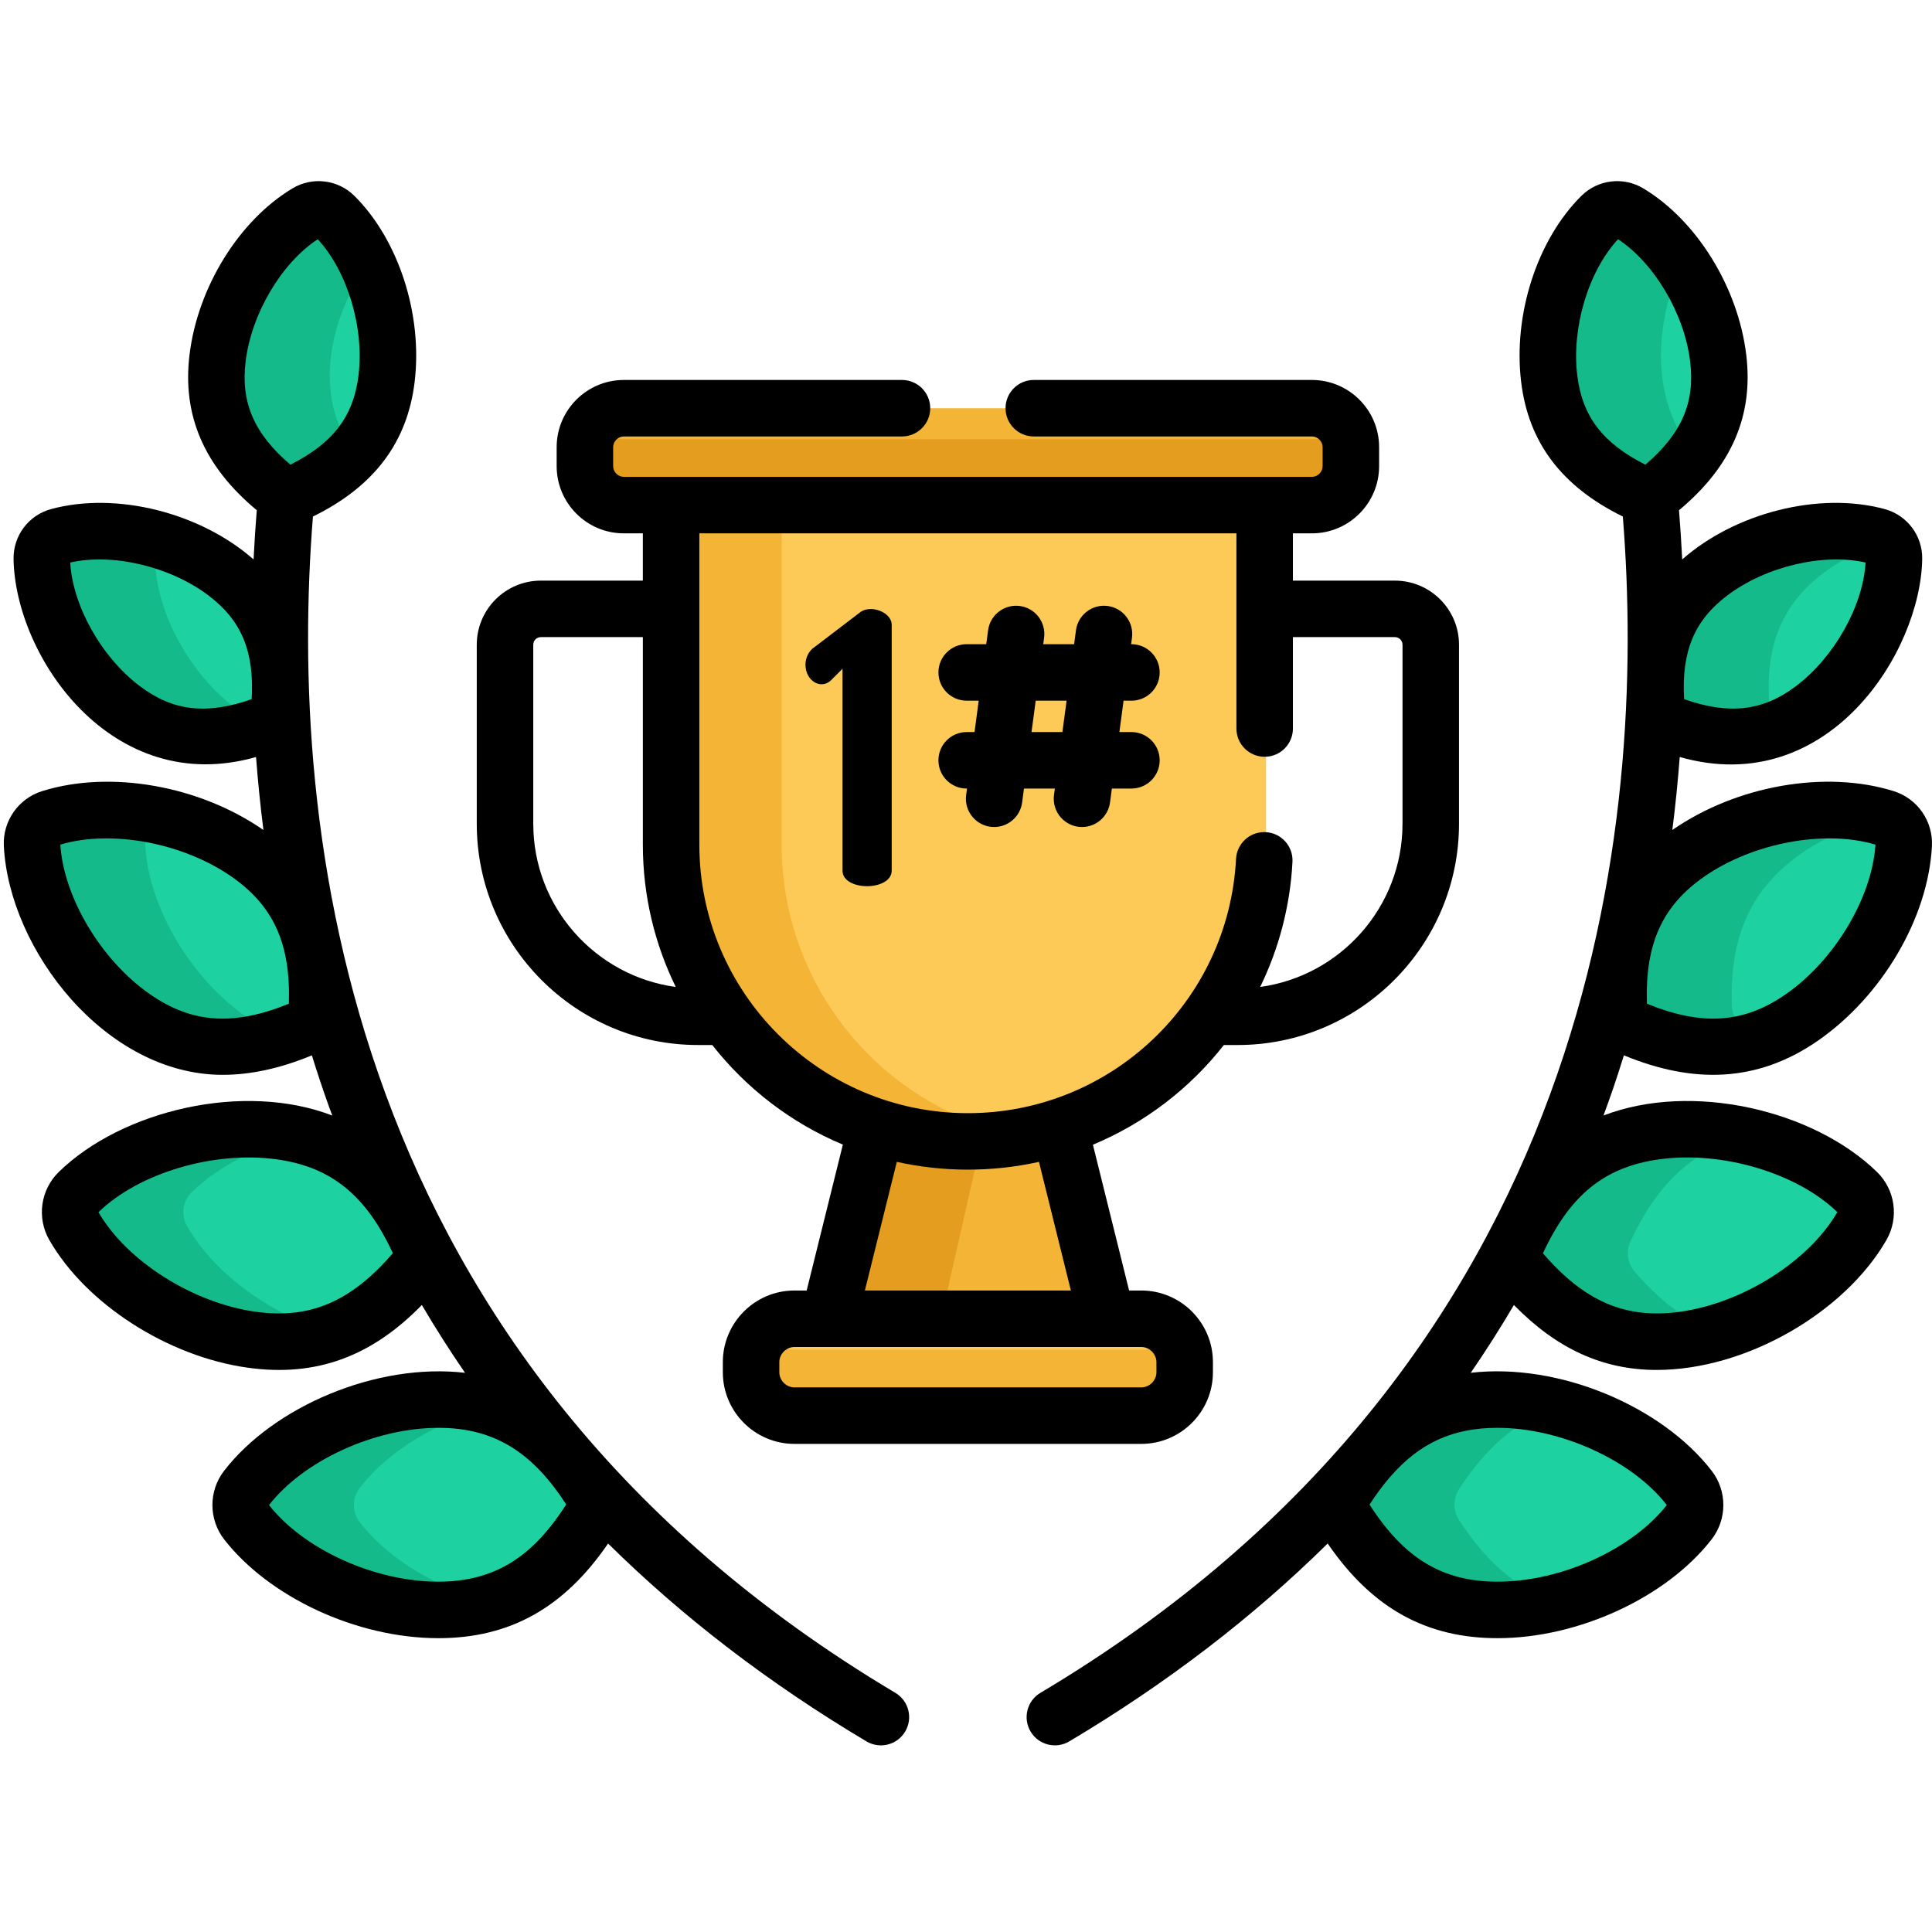 <?xml version="1.0" encoding="UTF-8"?>
<svg width="512px" height="512px" viewBox="0 0 512 512" version="1.1" xmlns="http://www.w3.org/2000/svg" xmlns:xlink="http://www.w3.org/1999/xlink">
    <!-- Generator: Sketch 53.2 (72643) - https://sketchapp.com -->
    <title>icons/badges/044-trophy-3@2x</title>
    <desc>Created with Sketch.</desc>
    <g id="icons/badges/044-trophy-3" stroke="none" stroke-width="1" fill="none" fill-rule="evenodd">
        <g id="044-trophy-3" transform="translate(0, 48)" fill-rule="nonzero">
            <path d="M256.869,252.503 C248.402,252.503 240.253,251.162 232.612,248.686 L220,304.491 L293.735,304.491 L281.127,248.686 C273.485,251.162 265.333,252.503 256.869,252.503 Z" id="Path" fill="#F4B537"></path>
            <path d="M260.495,252.413 C259.294,252.468 258.086,252.503 256.869,252.503 C248.402,252.503 240.253,251.162 232.612,248.686 L220,304.491 L248.729,304.491 L260.495,252.413 Z" id="Path" fill="#E59D1F"></path>
            <path d="M314.324,315.673 L314.324,312.998 C314.324,306.671 309.146,301.493 302.819,301.493 L210.916,301.493 C204.589,301.493 199.411,306.671 199.411,312.998 L199.411,315.673 C199.411,322 204.589,327.173 210.916,327.173 L302.819,327.173 C309.146,327.173 314.324,322 314.324,315.673 Z" id="Path" fill="#FECA57"></path>
            <path d="M178.214,82.877 L178.214,175.848 C178.214,219.287 213.431,254.499 256.869,254.499 C300.308,254.499 335.52,219.287 335.52,175.848 L335.52,82.877 L178.214,82.877 Z" id="Path" fill="#FECA57"></path>
            <path d="M207.154,175.848 L207.154,82.877 L178.214,82.877 L178.214,175.848 C178.214,219.287 213.431,254.499 256.869,254.499 C261.813,254.499 266.643,254.023 271.337,253.15 C234.815,246.355 207.154,214.339 207.154,175.848 L207.154,175.848 Z" id="Path" fill="#F4B537"></path>
            <path d="M348.133,60.191 L165.602,60.191 C159.981,60.191 155.376,64.795 155.376,70.421 L155.376,75.641 C155.376,81.267 159.981,85.871 165.602,85.871 L348.133,85.871 C353.758,85.871 358.359,81.267 358.359,75.641 L358.359,70.421 C358.359,64.795 353.758,60.191 348.133,60.191 Z" id="Path" fill="#F4B537"></path>
            <path d="M302.819,309.7 L210.916,309.7 C207.404,309.7 204.25,308.101 202.133,305.598 C200.441,307.602 199.411,310.183 199.411,312.998 L199.411,315.673 C199.411,322 204.589,327.173 210.916,327.173 L302.819,327.173 C309.146,327.173 314.324,322 314.324,315.673 L314.324,312.998 C314.324,310.183 313.298,307.602 311.602,305.598 C309.489,308.101 306.335,309.7 302.819,309.7 Z" id="Path" fill="#F4B537"></path>
            <path d="M348.133,68.398 L165.602,68.398 C162.273,68.398 159.314,66.78 157.442,64.296 C156.152,66.008 155.376,68.125 155.376,70.421 L155.376,75.641 C155.376,81.267 159.981,85.871 165.602,85.871 L348.133,85.871 C353.758,85.871 358.359,81.267 358.359,75.641 L358.359,70.421 C358.359,68.125 357.587,66.008 356.296,64.296 C354.425,66.78 351.462,68.398 348.133,68.398 Z" id="Path" fill="#E59D1F"></path>
            <g id="Group" transform="translate(7.984, 6.986)" fill="#1DD1A1">
                <path d="M439.719,348.425 C441.782,345.782 441.789,342.008 439.735,339.357 C428.784,325.209 407.637,315.961 388.936,315.926 C370.019,315.895 358.035,325.302 348.721,339.692 C347.135,342.14 347.131,345.314 348.706,347.766 C357.969,362.191 369.922,371.641 388.838,371.676 C407.536,371.708 428.717,362.53 439.719,348.425 Z" id="Path"></path>
                <path d="M485.489,269.93 C487.162,267.025 486.643,263.29 484.238,260.951 C471.415,248.476 449.185,242.273 430.663,244.854 C411.93,247.466 401.376,258.456 394.164,274.008 C392.94,276.651 393.376,279.797 395.279,282.004 C406.468,294.99 419.626,302.678 438.363,300.066 C456.881,297.485 476.569,285.439 485.489,269.93 Z" id="Path"></path>
                <path d="M496.569,168.881 C496.737,165.704 494.69,162.768 491.653,161.821 C475.442,156.772 453.965,161.072 439.404,171.209 C424.674,181.466 420.464,195.298 421.041,211.556 C421.138,214.32 422.862,216.791 425.419,217.844 C440.464,224.027 454.901,224.881 469.63,214.624 C484.191,204.487 495.68,185.836 496.569,168.881 L496.569,168.881 Z" id="Path"></path>
                <path d="M493.984,93.025 C494.023,90.312 492.191,87.875 489.571,87.162 C475.595,83.372 457.427,87.719 445.337,96.823 C433.107,106.031 429.957,117.957 430.967,131.793 C431.138,134.144 432.686,136.199 434.897,137.014 C447.918,141.805 460.246,142.074 472.476,132.865 C484.565,123.762 493.766,107.505 493.984,93.025 L493.984,93.025 Z" id="Path"></path>
                <path d="M423.7,1.365 C421.372,-0.031 418.339,0.339 416.413,2.25 C406.133,12.444 400.795,30.347 402.616,45.368 C404.46,60.569 413.201,69.267 425.684,75.326 C427.805,76.355 430.359,76.047 432.172,74.538 C442.842,65.669 449.251,55.135 447.407,39.938 C445.583,24.912 436.121,8.807 423.7,1.365 L423.7,1.365 Z" id="Path"></path>
                <path d="M57.407,348.425 C55.345,345.782 55.337,342.008 57.392,339.357 C68.343,325.209 89.489,315.961 108.187,315.926 C127.103,315.895 139.092,325.302 148.405,339.692 C149.988,342.14 149.996,345.314 148.421,347.766 C139.154,362.191 127.205,371.641 108.288,371.676 C89.587,371.708 68.409,362.53 57.407,348.425 Z" id="Path"></path>
                <path d="M11.634,269.93 C9.961,267.025 10.483,263.29 12.885,260.951 C25.708,248.476 47.942,242.273 66.46,244.854 C85.197,247.466 95.75,258.456 102.959,274.008 C104.187,276.651 103.747,279.797 101.848,282.004 C90.655,294.99 77.501,302.678 58.764,300.066 C40.246,297.485 20.558,285.439 11.634,269.93 Z" id="Path"></path>
                <path d="M0.558,168.881 C0.39,165.704 2.437,162.768 5.474,161.821 C21.68,156.772 43.158,161.072 57.719,171.209 C72.452,181.466 76.663,195.298 76.086,211.556 C75.988,214.32 74.265,216.791 71.708,217.844 C56.659,224.027 42.226,224.881 27.493,214.624 C12.932,204.487 1.446,185.836 0.558,168.881 Z" id="Path"></path>
                <path d="M3.142,93.025 C3.099,90.312 4.936,87.875 7.556,87.162 C21.532,83.372 39.7,87.719 51.789,96.823 C64.019,106.031 67.166,117.957 66.16,131.793 C65.988,134.144 64.441,136.199 62.226,137.014 C49.209,141.805 36.877,142.074 24.647,132.865 C12.558,123.762 3.361,107.505 3.142,93.025 Z" id="Path"></path>
                <path d="M73.427,1.365 C75.754,-0.031 78.784,0.339 80.71,2.25 C90.99,12.444 96.331,30.347 94.511,45.368 C92.667,60.569 83.922,69.267 71.442,75.326 C69.322,76.355 66.768,76.047 64.955,74.538 C54.285,65.669 47.875,55.135 49.719,39.938 C51.54,24.912 61.006,8.807 73.427,1.365 Z" id="Path"></path>
            </g>
            <path d="M386.632,354.752 C385.057,352.3 385.064,349.127 386.647,346.678 C393.396,336.253 401.559,328.468 412.729,324.967 C407.45,323.641 402.094,322.924 396.92,322.912 C378.004,322.881 366.019,332.288 356.706,346.678 C355.119,349.127 355.115,352.3 356.69,354.752 C369.326,374.425 386.76,383.15 412.827,376.616 C401.571,373.107 393.38,365.259 386.632,354.752 L386.632,354.752 Z" id="Path" fill="#15BA8B"></path>
            <path d="M433.205,288.99 C431.302,286.784 430.865,283.637 432.09,280.994 C438.511,267.15 447.595,256.936 462.725,253.014 C454.686,251.232 446.347,250.768 438.647,251.84 C419.91,254.452 409.361,265.442 402.148,280.994 C400.924,283.637 401.361,286.784 403.263,288.99 C414.452,301.981 427.61,309.665 446.343,307.053 C449.248,306.647 452.183,306.012 455.099,305.162 C446.698,302.144 439.63,296.444 433.205,288.99 L433.205,288.99 Z" id="Path" fill="#15BA8B"></path>
            <path d="M463.345,224.83 C460.788,223.782 459.064,221.306 458.967,218.542 C458.39,202.285 462.6,188.452 477.333,178.195 C483.598,173.832 491.15,170.558 499.01,168.639 C482.873,163.887 461.766,168.187 447.388,178.195 C432.655,188.452 428.448,202.285 429.025,218.542 C429.123,221.306 430.846,223.782 433.404,224.83 C445.271,229.708 456.756,231.263 468.308,226.671 C466.663,226.129 465.01,225.513 463.345,224.83 L463.345,224.83 Z" id="Path" fill="#15BA8B"></path>
            <path d="M472.827,144 C470.612,143.185 469.064,141.131 468.893,138.78 C467.887,124.943 471.037,113.018 483.267,103.809 C488.07,100.191 493.836,97.345 499.914,95.439 C499.244,94.85 498.452,94.394 497.556,94.148 C483.579,90.359 465.411,94.706 453.322,103.809 C441.092,113.018 437.942,124.943 438.951,138.78 C439.123,141.131 440.671,143.185 442.881,144 C453.372,147.86 463.415,148.776 473.322,144.172 C473.154,144.113 472.99,144.062 472.827,144 L472.827,144 Z" id="Path" fill="#15BA8B"></path>
            <path d="M445.653,21.945 C441.786,16.335 437.01,11.544 431.684,8.351 C429.357,6.955 426.324,7.326 424.398,9.236 C414.117,19.431 408.78,37.333 410.6,52.355 C412.444,67.556 421.185,76.253 433.669,82.312 C435.789,83.341 438.343,83.033 440.156,81.524 C443.696,78.581 446.752,75.45 449.209,72.031 C436.94,58.55 438.643,36.928 445.653,21.945 Z" id="Path" fill="#15BA8B"></path>
            <path d="M95.333,355.411 C93.271,352.764 93.263,348.994 95.318,346.343 C103.244,336.109 116.499,328.441 130.308,324.967 C126.058,323.637 121.388,322.904 116.172,322.912 C97.474,322.947 76.327,332.195 65.376,346.343 C63.322,348.994 63.329,352.768 65.392,355.411 C76.394,369.517 97.571,378.694 116.273,378.659 C121.407,378.651 126.016,377.926 130.211,376.616 C116.46,373.17 103.255,365.571 95.333,355.411 L95.333,355.411 Z" id="Path" fill="#15BA8B"></path>
            <path d="M49.563,276.916 C47.891,274.012 48.413,270.277 50.815,267.938 C58.304,260.647 69.014,255.52 80.312,253.014 C78.444,252.53 76.503,252.125 74.444,251.84 C55.926,249.259 33.692,255.458 20.869,267.938 C18.468,270.277 17.945,274.012 19.618,276.916 C31.524,297.614 64.086,313.731 87.938,305.162 C72.261,300.608 57.084,289.992 49.563,276.916 L49.563,276.916 Z" id="Path" fill="#15BA8B"></path>
            <path d="M65.423,221.61 C50.862,211.474 39.372,192.823 38.483,175.867 C38.316,172.69 40.363,169.754 43.4,168.807 C43.606,168.745 43.821,168.698 44.027,168.639 C33.63,166.097 22.69,165.93 13.458,168.807 C10.421,169.754 8.374,172.69 8.542,175.867 C9.431,192.823 20.916,211.474 35.478,221.61 C48.585,230.733 61.454,231.064 74.725,226.671 C71.634,225.442 68.534,223.778 65.423,221.61 Z" id="Path" fill="#15BA8B"></path>
            <path d="M62.577,139.852 C50.487,130.749 41.29,114.491 41.068,100.012 C41.041,98.226 41.836,96.573 43.123,95.439 C33.903,92.554 23.961,91.864 15.54,94.148 C12.92,94.858 11.084,97.298 11.127,100.012 C11.345,114.491 20.546,130.749 32.632,139.852 C44.706,148.943 56.877,148.788 69.715,144.172 C67.329,143.06 64.951,141.641 62.577,139.852 Z" id="Path" fill="#15BA8B"></path>
            <path d="M97.384,21.945 C95.115,17.096 92.203,12.713 88.694,9.236 C86.768,7.326 83.739,6.959 81.411,8.355 C68.99,15.797 59.528,31.903 57.704,46.924 C55.86,62.125 62.269,72.659 72.94,81.528 C74.752,83.033 77.306,83.345 79.427,82.312 C85.103,79.556 89.996,76.246 93.828,72.031 C82.62,56.429 87.505,36.265 97.384,21.945 Z" id="Path" fill="#15BA8B"></path>
            <path d="M501.817,161.649 C483.75,156.019 460.207,160.164 443.185,171.957 C444.023,165.384 444.663,158.928 445.146,152.616 C484.405,163.813 509.029,124.834 509.404,100.113 C509.497,93.953 505.411,88.526 499.466,86.912 C482.125,82.207 459.875,87.875 445.805,100.253 C445.575,95.723 445.287,91.372 444.951,87.216 C458.897,75.598 464.729,62.121 462.772,46.008 C460.604,28.117 449.637,10.398 435.481,1.918 C430.199,-1.248 423.454,-0.429 419.08,3.906 C407.365,15.528 400.951,35.353 403.123,53.244 C405.068,69.287 413.887,80.943 430.066,88.885 C436.519,169.758 423.602,312.577 275.723,400.62 C272.168,402.733 271.002,407.329 273.119,410.881 C275.236,414.433 279.828,415.598 283.38,413.481 C309.185,398.121 332.027,380.612 351.848,361.045 C363.836,378.538 378.378,386.133 396.873,386.133 C418.257,386.133 441.552,375.396 453.559,360 C457.743,354.632 457.758,347.127 453.591,341.747 C440.441,324.76 413.294,313.088 389.766,315.805 C393.786,309.953 397.602,303.961 401.205,297.836 C412.526,309.442 424.776,315.049 439.021,315.049 C462.924,315.049 488.979,299.649 499.914,280.635 C503.31,274.737 502.273,267.302 497.396,262.558 C480.561,246.175 448.343,238.604 424.94,247.626 C426.733,242.76 428.242,238.468 430.351,231.669 C430.405,231.692 430.456,231.719 430.511,231.739 C448.596,239.173 465.669,239.002 481.844,227.739 C498.877,215.879 510.986,195.185 511.981,176.246 C512.327,169.626 508.148,163.622 501.817,161.649 Z M457.778,109.778 C467.977,102.094 483.158,98.53 494.39,101.076 C493.731,112.573 486.113,126.175 475.91,133.86 C467.17,140.441 458.269,141.481 446.308,137.283 C445.575,124.624 449.037,116.359 457.778,109.778 L457.778,109.778 Z M396.862,330.386 C413.684,330.417 432.558,339.045 441.715,350.846 C432.686,362.374 414.055,371.162 396.788,371.162 C382.261,371.138 372.14,365.018 362.94,350.733 C364.635,348.113 366.363,345.774 368.14,343.692 C368.226,343.595 368.308,343.497 368.394,343.4 C376.304,334.277 385.166,330.386 396.862,330.386 L396.862,330.386 Z M439.637,259.244 C456.312,256.916 476.199,262.834 486.908,273.228 C479.404,286.211 461.906,297.306 445.263,299.626 C430.877,301.63 419.996,296.99 408.893,284.133 C416.051,268.69 425.248,261.248 439.637,259.244 L439.637,259.244 Z M417.984,51.442 C416.448,38.764 420.967,23.844 428.795,15.396 C438.417,21.727 446.374,35.135 447.91,47.813 C449.228,58.674 445.673,66.897 436.043,75.146 C424.717,69.439 419.302,62.308 417.984,51.442 L417.984,51.442 Z M473.29,215.454 C462.16,223.205 451.127,223.969 436.448,217.996 C435.942,202.156 440.487,192.074 451.618,184.327 C464.522,175.345 483.536,171.801 497.01,175.832 C496.117,189.867 486.191,206.472 473.29,215.454 Z" id="Shape" fill="#000000"></path>
            <path d="M237.279,400.62 C89.396,312.581 76.48,169.762 82.932,88.889 C99.111,80.947 107.93,69.287 109.879,53.248 C112.047,35.357 105.634,15.528 93.918,3.91 C89.548,-0.429 82.799,-1.248 77.517,1.918 C63.361,10.402 52.394,28.117 50.226,46.012 C48.269,62.121 54.101,75.602 68.047,87.216 C67.712,91.372 67.423,95.727 67.197,100.253 C53.107,87.864 30.862,82.214 13.532,86.912 C7.587,88.526 3.501,93.953 3.595,100.113 C3.984,125.969 29.61,163.52 67.852,152.616 C68.335,158.932 68.975,165.384 69.813,171.957 C52.791,160.168 29.251,156.019 11.181,161.649 C4.85,163.622 0.671,169.626 1.018,176.25 C2.464,203.821 28.023,236.842 58.998,236.842 C66.421,236.842 74.226,235.142 82.491,231.747 C82.546,231.723 82.596,231.696 82.647,231.673 C84.066,236.253 85.587,240.842 87.244,245.442 C87.509,246.175 87.789,246.901 88.058,247.63 C64.632,238.596 32.413,246.207 15.602,262.561 C10.725,267.306 9.688,274.741 13.08,280.639 L13.084,280.639 C22.838,297.595 44.46,311.501 65.669,314.456 C83.953,317.01 98.624,311.341 111.793,297.84 C115.4,303.965 119.212,309.957 123.236,315.809 C99.7,313.092 72.558,324.764 59.407,341.75 C55.24,347.135 55.255,354.639 59.442,360.004 C71.205,375.092 94.265,386.136 116.238,386.136 C135.127,386.105 149.462,378.109 161.15,361.049 C180.971,380.616 203.813,398.125 229.618,413.485 C233.173,415.602 237.77,414.433 239.879,410.885 C241.996,407.329 240.83,402.737 237.279,400.62 Z M66.69,137.283 C54.729,141.485 45.828,140.441 37.088,133.86 C26.885,126.179 19.267,112.573 18.608,101.076 C29.84,98.53 45.021,102.094 55.22,109.778 C63.965,116.359 67.423,124.62 66.69,137.283 Z M76.55,217.996 C61.871,223.969 50.838,223.205 39.708,215.454 C26.807,206.472 16.885,189.867 15.988,175.832 C29.462,171.801 48.48,175.345 61.38,184.327 C72.515,192.078 77.057,202.156 76.55,217.996 Z M65.088,47.813 C66.624,35.135 74.581,21.727 84.203,15.396 C92.031,23.844 96.554,38.764 95.014,51.442 C93.696,62.308 88.281,69.442 76.955,75.146 C67.326,66.897 63.77,58.674 65.088,47.813 Z M67.735,299.626 C51.099,297.306 33.602,286.214 26.097,273.24 C36.865,262.807 56.729,256.928 73.365,259.244 C86.799,261.115 95.704,267.735 102.659,281.142 C102.756,281.333 102.85,281.524 102.947,281.712 C103.341,282.487 103.731,283.275 104.113,284.094 C93.002,296.99 82.129,301.63 67.735,299.626 Z M116.121,371.162 C99.345,371.162 80.519,362.635 71.294,350.854 C80.409,339.131 99.22,330.386 116.23,330.386 C131.595,330.386 141.47,337.462 150.058,350.694 C141.528,363.977 131.739,371.162 116.121,371.162 L116.121,371.162 Z" id="Shape" fill="#000000"></path>
            <path d="M227.789,114.382 L215.961,123.404 C214.359,124.405 213.458,126.312 213.458,128.117 C213.458,132.417 217.427,134.741 220.07,132.425 L223.279,129.216 L223.279,182.741 C223.279,185.446 226.487,186.85 229.793,186.85 C233.002,186.85 236.308,185.446 236.308,182.741 L236.308,117.591 C236.312,114.129 230.483,112.074 227.789,114.382 Z" id="Path" fill="#000000"></path>
            <path d="M299.84,137.692 C303.977,137.692 307.326,134.339 307.326,130.207 C307.326,126.07 303.977,122.717 299.84,122.717 L299.758,122.717 L299.984,121.006 C300.53,116.908 297.653,113.142 293.556,112.596 C289.458,112.043 285.692,114.928 285.142,119.025 L284.651,122.717 L276.468,122.717 L276.698,121.006 C277.244,116.908 274.363,113.142 270.269,112.596 C266.175,112.051 262.405,114.928 261.856,119.025 L261.365,122.717 L256.179,122.717 C252.043,122.717 248.694,126.066 248.694,130.203 C248.694,134.339 252.043,137.688 256.179,137.688 L259.368,137.688 L258.261,146.004 L256.179,146.004 C252.043,146.004 248.694,149.353 248.694,153.489 C248.694,157.626 252.043,160.975 256.179,160.975 L256.265,160.975 L256.035,162.69 C255.439,167.17 258.92,171.166 263.466,171.166 C267.162,171.166 270.374,168.429 270.877,164.667 L271.368,160.975 L279.552,160.975 L279.322,162.69 C278.725,167.17 282.207,171.166 286.752,171.166 C290.444,171.166 293.661,168.429 294.164,164.667 L294.655,160.975 L299.84,160.975 C303.977,160.975 307.326,157.626 307.326,153.489 C307.326,149.353 303.977,146.004 299.84,146.004 L296.651,146.004 L297.758,137.688 L299.84,137.688 L299.84,137.692 Z M281.548,146.004 L273.365,146.004 L274.472,137.692 L282.655,137.692 L281.548,146.004 Z" id="Shape" fill="#000000"></path>
            <path d="M324.339,228.94 L328.012,228.94 C360.347,228.94 386.651,202.635 386.651,170.304 L386.651,122.858 C386.651,113.493 379.029,105.871 369.661,105.871 L342.635,105.871 L342.635,93.345 L347.669,93.345 C357.489,93.345 365.478,85.357 365.478,75.536 L365.478,70.503 C365.478,60.682 357.489,52.694 347.669,52.694 L273.965,52.694 C269.828,52.694 266.48,56.043 266.48,60.179 C266.48,64.316 269.828,67.665 273.965,67.665 L347.669,67.665 C349.205,67.665 350.507,68.963 350.507,70.503 L350.507,75.536 C350.507,77.072 349.205,78.374 347.669,78.374 C336.881,78.374 174.351,78.374 165.329,78.374 C163.789,78.374 162.491,77.072 162.491,75.536 L162.491,70.503 C162.491,68.963 163.789,67.665 165.329,67.665 L239.033,67.665 C243.166,67.665 246.519,64.316 246.519,60.179 C246.519,56.043 243.166,52.694 239.033,52.694 L165.329,52.694 C155.509,52.694 147.52,60.682 147.52,70.503 L147.52,75.536 C147.52,85.357 155.509,93.345 165.329,93.345 L170.359,93.345 L170.359,105.871 L143.333,105.871 C133.969,105.871 126.347,113.493 126.347,122.858 L126.347,170.304 C126.347,202.635 152.651,228.94 184.982,228.94 L188.752,228.94 C197.793,240.448 209.684,249.614 223.368,255.337 L213.774,293.996 L210.546,293.996 C200.074,293.996 191.559,302.515 191.559,312.986 L191.559,315.661 C191.559,326.129 200.074,334.647 210.546,334.647 L302.452,334.647 C312.92,334.647 321.439,326.129 321.439,315.661 L321.439,312.986 C321.439,302.515 312.92,293.996 302.452,293.996 L299.224,293.996 L289.634,255.361 C303.349,249.645 315.283,240.491 324.339,228.94 L324.339,228.94 Z M141.322,170.304 L141.322,122.858 C141.322,121.747 142.226,120.842 143.337,120.842 L170.363,120.842 L170.363,175.836 C170.363,189.357 173.505,202.156 179.08,213.556 C157.789,210.663 141.322,192.374 141.322,170.304 Z M302.452,308.967 C304.628,308.967 306.468,310.811 306.468,312.986 L306.468,315.661 C306.468,317.836 304.628,319.676 302.452,319.676 L210.546,319.676 C208.37,319.676 206.53,317.836 206.53,315.661 L206.53,312.986 C206.53,310.807 208.37,308.967 210.546,308.967 L302.452,308.967 Z M229.201,293.996 L237.665,259.903 C249.466,262.538 262.538,262.764 275.337,259.903 L283.797,293.996 L229.201,293.996 Z M256.499,247.002 C217.279,247.002 185.333,215.092 185.333,175.836 L185.333,93.345 L327.665,93.345 L327.665,145.068 C327.665,149.205 331.018,152.554 335.15,152.554 C339.287,152.554 342.635,149.205 342.635,145.068 L342.635,120.842 L369.665,120.842 C370.776,120.842 371.68,121.747 371.68,122.858 L371.68,170.304 C371.68,192.363 355.232,210.639 333.961,213.552 C338.873,203.466 341.899,192.269 342.519,180.39 C342.733,176.265 339.559,172.741 335.431,172.526 C335.298,172.519 335.166,172.515 335.033,172.515 C331.08,172.515 327.774,175.614 327.563,179.61 C325.587,217.485 294.253,247.002 256.499,247.002 L256.499,247.002 Z" id="Shape" fill="#000000"></path>
        </g>
    </g>
</svg>